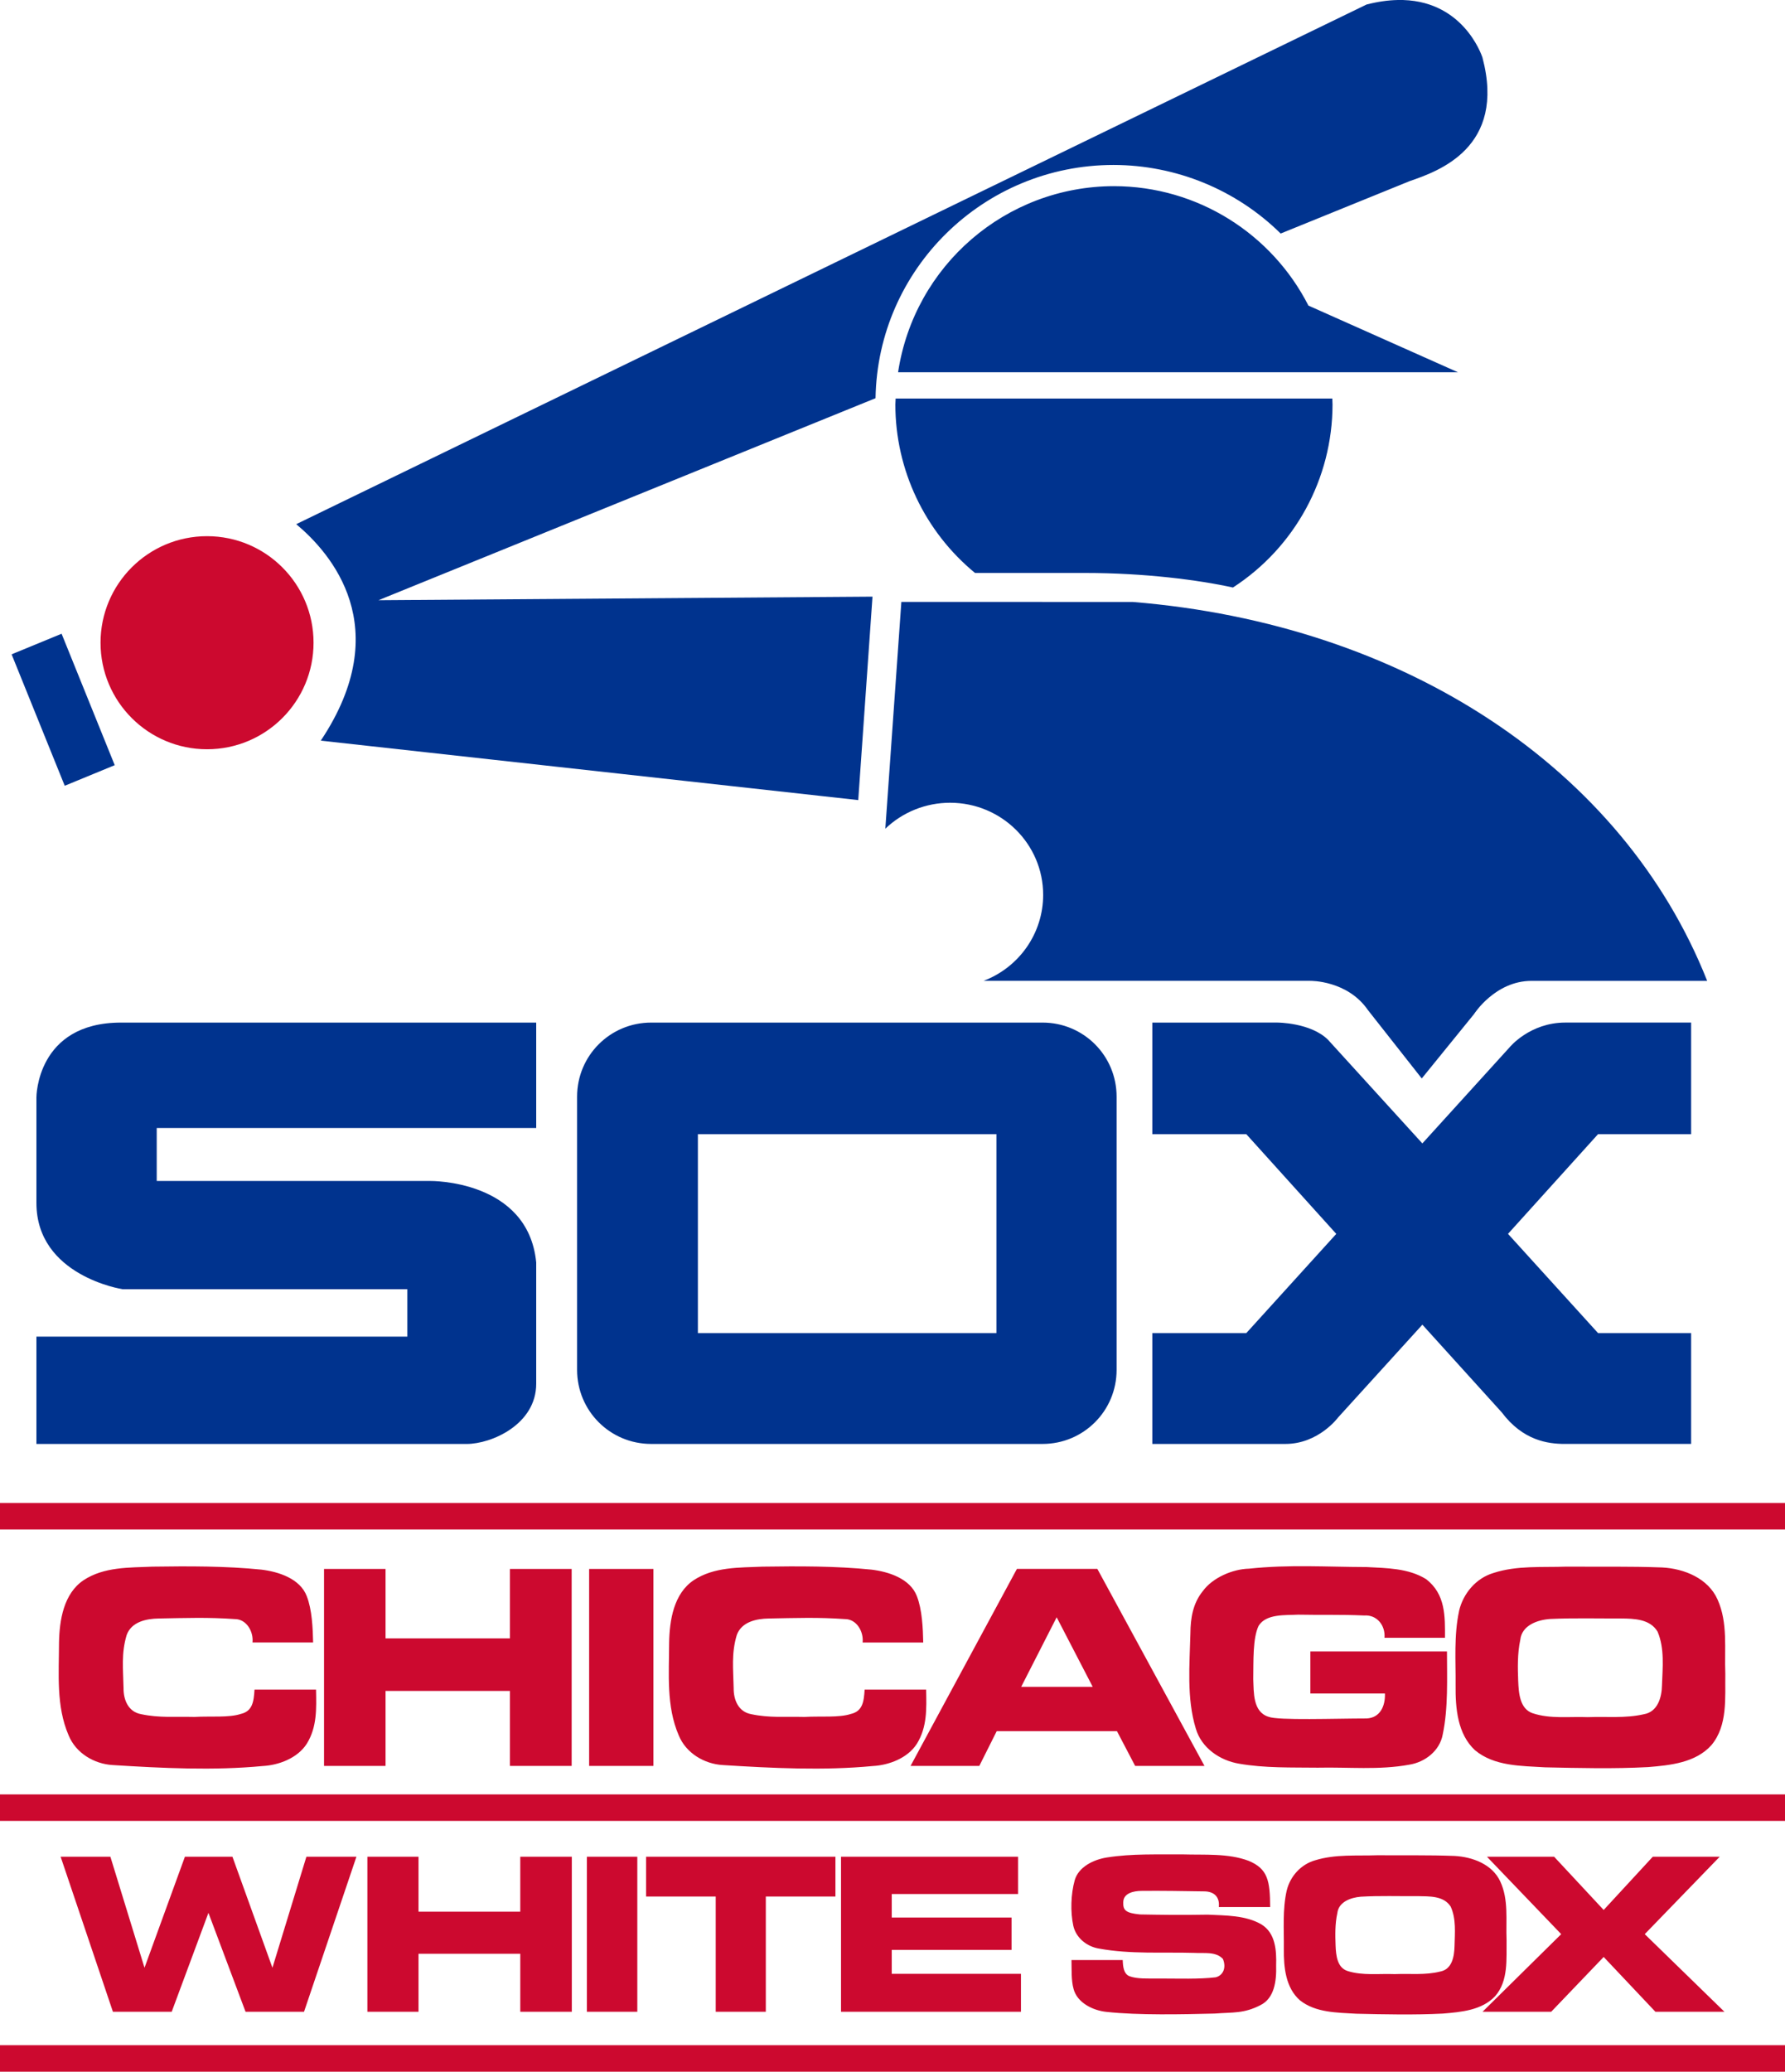 <?xml version="1.0" encoding="UTF-8" standalone="no"?>
<!-- Created with Inkscape (http://www.inkscape.org/) -->

<svg
   xmlns:dc="http://purl.org/dc/elements/1.1/"
   xmlns:cc="http://creativecommons.org/ns#"
   xmlns:rdf="http://www.w3.org/1999/02/22-rdf-syntax-ns#"
   xmlns:svg="http://www.w3.org/2000/svg"
   xmlns="http://www.w3.org/2000/svg"
   xmlns:sodipodi="http://sodipodi.sourceforge.net/DTD/sodipodi-0.dtd"
   xmlns:inkscape="http://www.inkscape.org/namespaces/inkscape"
   width="92.094mm"
   height="106.85mm"
   viewBox="0 0 92.094 106.85"
   version="1.1"
   id="svg25215"
   inkscape:version="0.92.4 (5da689c313, 2019-01-14)"
   sodipodi:docname="Chicago_White_Sox_1976.svg">
  <defs
     id="defs25209" />
  <sodipodi:namedview
     id="base"
     pagecolor="#ffffff"
     bordercolor="#666666"
     borderopacity="1.0"
     inkscape:pageopacity="0.0"
     inkscape:pageshadow="2"
     inkscape:zoom="1"
     inkscape:cx="207.58098"
     inkscape:cy="191.62557"
     inkscape:document-units="mm"
     inkscape:current-layer="layer6"
     showgrid="false"
     inkscape:window-width="1366"
     inkscape:window-height="705"
     inkscape:window-x="-8"
     inkscape:window-y="-8"
     inkscape:window-maximized="1"
     showguides="true"
     inkscape:guide-bbox="true"
     inkscape:snap-global="true" />
  <g
     inkscape:groupmode="layer"
     id="layer6"
     inkscape:label="Layer 1"
     style="display:inline;opacity:1"
     transform="translate(-55.544,-110.919)">
    <g
       id="g2285">
      <path
         sodipodi:nodetypes="ccccc"
         inkscape:connector-curvature="0"
         id="path27485"
         d="m 71.721,144.068 c -10e-7,3.035 -2.46,5.495 -5.495,5.495 -3.035,0 -5.495,-2.46 -5.495,-5.495 -10e-7,-3.035 2.46,-5.495 5.495,-5.495 3.035,0 5.495,2.46 5.495,5.495 z"
         style="opacity:1;vector-effect:none;fill:#cc092f;fill-opacity:1;fill-rule:nonzero;stroke:none;stroke-width:1.257;stroke-linecap:round;stroke-linejoin:miter;stroke-miterlimit:4;stroke-dasharray:none;stroke-dashoffset:0;stroke-opacity:1;paint-order:markers stroke fill" />
      <path
         sodipodi:nodetypes="cccccccccccccccccccccccccccccccccccccccccccc"
         inkscape:connector-curvature="0"
         id="rect27488"
         d="m 127.637,110.92 c -0.48,0.011 -1.009,0.083 -1.59,0.233 l -55.219,26.801 c 1.772,1.481 5.171,5.312 1.266,11.165 l 27.73,3.066 0.735,-10.493 -25.489,0.184 25.646,-10.419 c 0.111,-6.673 5.573,-12.025 12.275,-12.03 3.231,0.004 6.331,1.274 8.627,3.537 l 6.662,-2.706 c 1.468,-0.506 4.985,-1.722 3.747,-6.379 -0.048,-0.134 -1.029,-3.038 -4.39,-2.96 z m -14.622,9.6 c -5.57,0.007 -10.301,4.085 -11.136,9.6 9.63,4.2e-4 28.888,0 28.888,0 l -7.717,-3.44 c -1.881,-3.689 -5.704,-6.156 -10.036,-6.16 z m -11.262,10.954 c -0.007,0.103 -0.012,0.207 -0.015,0.311 0.003,3.363 1.511,6.548 4.11,8.685 h 5.673 c 3.107,0 5.87,0.364 7.635,0.751 3.2,-2.075 5.133,-5.625 5.137,-9.436 -0.002,-0.103 -0.006,-0.207 -0.011,-0.311 z m 0.295,10.49 c 0,0 -0.43,6.079 -0.827,11.696 0.896,-0.858 2.093,-1.338 3.34,-1.338 2.653,-6e-5 4.803,2.128 4.803,4.753 -5.3e-4,1.965 -1.222,3.727 -3.075,4.433 h 16.859 c 0,0 1.915,-0.035 2.979,1.516 l 2.77,3.518 2.699,-3.323 c 0,0 1.086,-1.71 2.963,-1.71 h 9.064 c -4.335,-10.936 -15.567,-18.4 -29.643,-19.544 z m -43.326,1.641 -2.579,1.062 2.741,6.779 2.579,-1.062 z"
         style="opacity:1;vector-effect:none;fill:#00338e;fill-opacity:1;fill-rule:nonzero;stroke:none;stroke-width:1.144;stroke-linecap:round;stroke-linejoin:miter;stroke-miterlimit:4;stroke-dasharray:none;stroke-dashoffset:0;stroke-opacity:1;paint-order:markers stroke fill" />
      <path
         sodipodi:nodetypes="cccccccccccccccccccccccccccccccccccccccccccccccccccccccccccccccccccccccccccccccccccccccccccccccccccccccccccccccccccccccccc"
         d="m 100.049,195.631 c 0.061,-0.559 -0.312,-1.213 -0.921,-1.206 -1.357,-0.098 -2.56,-0.055 -3.92,-0.03 -0.627,0.01 -1.4,0.164 -1.65,0.849 -0.287,0.955 -0.182,1.76 -0.162,2.741 -0.006,0.609 0.244,1.223 0.903,1.344 0.956,0.204 1.782,0.118 2.754,0.143 0.863,-0.048 1.78,0.047 2.393,-0.155 0.601,-0.139 0.67,-0.63 0.707,-1.255 h 3.174 c 0.019,0.983 0.058,1.929 -0.478,2.794 -0.482,0.751 -1.456,1.105 -2.272,1.148 -2.531,0.242 -5.205,0.11 -7.738,-0.05 -0.964,-0.055 -1.906,-0.62 -2.277,-1.534 -0.65,-1.502 -0.498,-3.182 -0.495,-4.778 0.021,-1.164 0.237,-2.529 1.268,-3.223 1.057,-0.693 2.34,-0.645 3.555,-0.698 1.837,-0.027 3.781,-0.034 5.612,0.153 0.886,0.105 2,0.462 2.346,1.367 0.272,0.691 0.314,1.657 0.329,2.391 l -3.127,2e-5 z m 34.567,3.649 c 0.915,0.307 1.9,0.164 2.848,0.203 0.961,-0.036 1.942,0.068 2.885,-0.149 0.721,-0.118 0.932,-0.871 0.942,-1.498 0.032,-0.919 0.141,-1.897 -0.228,-2.764 -0.388,-0.651 -1.204,-0.672 -1.877,-0.678 -1.215,0.004 -2.431,-0.03 -3.645,0.024 -0.656,0.04 -1.482,0.32 -1.561,1.079 -0.151,0.714 -0.133,1.448 -0.108,2.106 0.026,0.657 0.087,1.449 0.744,1.678 z m -3.795,-5.273 c 0.211,-0.904 0.877,-1.695 1.781,-1.961 1.213,-0.396 2.512,-0.279 3.769,-0.326 1.642,0.013 3.286,-0.02 4.926,0.043 1.136,0.057 2.382,0.56 2.865,1.662 0.538,1.203 0.344,2.547 0.397,3.824 -0.02,1.236 0.134,2.655 -0.716,3.676 -0.813,0.91 -2.126,1.041 -3.269,1.134 -1.772,0.095 -3.548,0.05 -5.321,0.012 -1.23,-0.077 -2.61,-0.05 -3.61,-0.882 -0.897,-0.834 -1.014,-2.151 -1,-3.373 0.013,-1.222 -0.094,-2.537 0.18,-3.809 z m -7.672,2.089 h 7.049 c 0,1.373 0.069,2.925 -0.218,4.276 -0.152,0.846 -0.91,1.433 -1.728,1.563 -1.557,0.287 -3.146,0.118 -4.719,0.154 -1.357,-0.017 -2.729,0.028 -4.071,-0.207 -0.988,-0.168 -1.932,-0.813 -2.222,-1.808 -0.48,-1.563 -0.318,-3.313 -0.279,-4.918 0.006,-0.782 0.128,-1.541 0.639,-2.172 0.504,-0.693 1.535,-1.139 2.387,-1.159 2.069,-0.221 3.991,-0.089 6.068,-0.083 1.034,0.056 2.15,0.057 3.059,0.619 1.023,0.776 0.984,1.947 0.981,3.029 h -3.12 c 0.051,-0.65 -0.401,-1.195 -1.041,-1.15 -1.276,-0.056 -2.136,-0.017 -3.413,-0.043 -0.639,0.038 -1.646,-0.06 -2.04,0.574 -0.309,0.637 -0.263,1.831 -0.278,2.745 0.031,0.681 -0.029,1.697 0.79,1.949 0.49,0.196 3.464,0.086 5.051,0.086 0.71,-0.026 0.978,-0.651 0.953,-1.287 -1.294,-1e-5 -3.848,-2e-5 -3.848,-2e-5 z m -11.228,1.824 -1.86,-3.588 -1.831,3.588 z m 1.25,2.285 h -6.203 l -0.898,1.793 h -3.547 l 5.487,-10.161 h 4.15 l 5.527,10.161 h -3.577 z m -23.914,-8.367 v 10.161 h -3.318 v -10.161 z m -7.404,3.581 v -3.581 h 3.185 v 10.161 h -3.185 v -3.869 h -6.418 v 3.869 h -3.173 v -10.161 h 3.173 v 3.581 z m -13.282,0.212 c 0.061,-0.559 -0.312,-1.213 -0.921,-1.206 -1.357,-0.098 -2.56,-0.055 -3.92,-0.03 -0.627,0.01 -1.4,0.164 -1.65,0.849 -0.287,0.955 -0.182,1.76 -0.162,2.741 -0.006,0.609 0.244,1.223 0.903,1.344 0.956,0.204 1.782,0.118 2.754,0.143 0.863,-0.048 1.78,0.047 2.393,-0.155 0.601,-0.139 0.67,-0.63 0.707,-1.255 h 3.174 c 0.019,0.983 0.058,1.929 -0.478,2.794 -0.482,0.751 -1.456,1.105 -2.272,1.148 -2.531,0.242 -5.205,0.11 -7.738,-0.05 -0.964,-0.055 -1.906,-0.62 -2.277,-1.534 -0.65,-1.502 -0.498,-3.182 -0.495,-4.778 0.021,-1.164 0.237,-2.529 1.268,-3.223 1.057,-0.693 2.34,-0.645 3.555,-0.698 1.837,-0.027 3.781,-0.034 5.612,0.153 0.886,0.105 2,0.462 2.346,1.367 0.272,0.691 0.314,1.657 0.329,2.391 l -3.127,2e-5 z"
         style="font-style:normal;font-variant:normal;font-weight:normal;font-stretch:normal;font-size:28.713px;line-height:1;font-family:'Eurostile MN';-inkscape-font-specification:'Eurostile MN';text-align:start;letter-spacing:0px;word-spacing:0px;text-anchor:start;fill:#cc092f;fill-opacity:1;stroke:none;stroke-width:1.149"
         id="path27495-4"
         inkscape:connector-curvature="0" />
      <path
         sodipodi:nodetypes="ccccc"
         inkscape:connector-curvature="0"
         id="rect27560"
         d="m 55.544,188.438 h 92.094 v 1.366 H 55.544 Z"
         style="opacity:1;vector-effect:none;fill:#cc092f;fill-opacity:1;fill-rule:nonzero;stroke:none;stroke-width:5.798;stroke-linecap:round;stroke-linejoin:miter;stroke-miterlimit:4;stroke-dasharray:none;stroke-dashoffset:0;stroke-opacity:1;paint-order:markers stroke fill" />
      <path
         sodipodi:nodetypes="ccccc"
         inkscape:connector-curvature="0"
         id="rect27560-4"
         d="m 55.544,203.468 h 92.094 v 1.366 H 55.544 Z"
         style="display:inline;opacity:1;vector-effect:none;fill:#cc092f;fill-opacity:1;fill-rule:nonzero;stroke:none;stroke-width:5.798;stroke-linecap:round;stroke-linejoin:miter;stroke-miterlimit:4;stroke-dasharray:none;stroke-dashoffset:0;stroke-opacity:1;paint-order:markers stroke fill" />
      <path
         sodipodi:nodetypes="ccccc"
         inkscape:connector-curvature="0"
         id="rect27560-4-4"
         d="m 55.544,216.403 h 92.094 v 1.366 H 55.544 Z"
         style="display:inline;opacity:1;vector-effect:none;fill:#cc092f;fill-opacity:1;fill-rule:nonzero;stroke:none;stroke-width:5.798;stroke-linecap:round;stroke-linejoin:miter;stroke-miterlimit:4;stroke-dasharray:none;stroke-dashoffset:0;stroke-opacity:1;paint-order:markers stroke fill" />
      <path
         sodipodi:nodetypes="ccccccccccccccccccccccccccccccccccccccccccccccccccccccccccccccccccccccccccccccccccccccccccccccccccccccccccccccccccccccc"
         d="m 125.067,212.576 c 0.783,0.247 1.62,0.128 2.428,0.16 0.786,-0.032 1.593,0.062 2.362,-0.134 0.614,-0.119 0.716,-0.788 0.731,-1.308 0.015,-0.679 0.092,-1.407 -0.199,-2.041 -0.368,-0.571 -1.11,-0.523 -1.707,-0.538 -0.976,0.01 -1.954,-0.029 -2.929,0.029 -0.508,0.041 -1.143,0.26 -1.211,0.844 -0.124,0.563 -0.11,1.144 -0.091,1.666 0.019,0.523 0.086,1.152 0.617,1.321 z m -3.133,-4.164 c 0.179,-0.73 0.741,-1.345 1.47,-1.548 1.038,-0.32 2.143,-0.22 3.214,-0.258 1.321,0.011 2.643,-0.015 3.963,0.035 0.922,0.048 1.951,0.422 2.365,1.313 0.443,0.945 0.284,2.011 0.327,3.019 -0.014,0.978 0.105,2.109 -0.591,2.903 -0.685,0.728 -1.76,0.819 -2.699,0.896 -1.488,0.075 -2.98,0.041 -4.469,0.007 -0.989,-0.061 -2.089,-0.046 -2.905,-0.694 -0.732,-0.645 -0.839,-1.692 -0.827,-2.661 0.012,-0.968 -0.077,-2.008 0.15,-3.011 z m 22.335,-1.729 -3.867,3.992 4.112,4.004 h -3.561 l -2.67,-2.827 -2.708,2.827 h -3.542 l 4.059,-4.004 -3.83,-3.992 h 3.465 l 2.556,2.745 2.533,-2.745 z m -25.842,2.596 c 0.059,-0.559 -0.282,-0.81 -0.762,-0.81 -0.999,-0.015 -2.23,-0.037 -3.223,-0.025 -0.405,0 -0.945,0.115 -0.945,0.587 -0.018,0.409 0.129,0.558 0.865,0.628 1.028,0.018 2.084,0.037 3.499,0.011 0.915,0.047 1.948,0.025 2.767,0.505 0.726,0.449 0.778,1.339 0.756,2.114 0.026,0.832 -0.103,1.695 -0.802,2.044 -0.867,0.449 -1.425,0.365 -2.37,0.438 -1.649,0.041 -3.94,0.093 -5.582,-0.086 -0.682,-0.068 -1.508,-0.463 -1.696,-1.181 -0.128,-0.443 -0.096,-1.037 -0.108,-1.493 h 2.643 c 0.014,0.337 0.043,0.706 0.346,0.833 0.39,0.146 0.936,0.119 1.55,0.119 0.959,0 2.037,0.041 2.9,-0.062 0.384,-0.097 0.561,-0.491 0.374,-0.947 -0.372,-0.399 -0.982,-0.279 -1.473,-0.312 -1.626,-0.047 -3.307,0.075 -4.917,-0.222 -0.62,-0.098 -1.19,-0.546 -1.33,-1.18 -0.155,-0.723 -0.126,-1.629 0.073,-2.345 0.199,-0.693 0.973,-1.063 1.645,-1.172 1.336,-0.211 2.596,-0.148 3.945,-0.161 1.101,0.034 2.328,-0.066 3.38,0.33 0.999,0.413 1.107,1.037 1.113,2.387 -0.731,-1e-5 -1.915,-3e-5 -2.646,-6e-5 z m -19.492,5.399 v -7.995 h 9.133 v 1.922 h -6.516 v 1.213 h 6.182 v 1.671 h -6.182 v 1.231 h 6.667 v 1.958 z m -3.88,-5.943 v 5.943 h -2.584 v -5.943 h -3.594 v -2.052 h 9.77 v 2.052 z m -6.63,-2.052 v 7.995 h -2.602 v -7.995 z m -6.038,2.832 v -2.832 h 2.659 v 7.995 H 82.387 v -2.991 H 77.136 v 2.991 h -2.637 v -7.995 H 77.136 v 2.832 z m -8.454,-2.832 -2.703,7.995 h -3.017 l -1.915,-5.102 -1.895,5.102 h -3.033 l -2.697,-7.995 h 2.567 l 1.76,5.725 2.084,-5.725 h 2.453 l 2.063,5.725 1.752,-5.725 z"
         style="font-style:normal;font-variant:normal;font-weight:normal;font-stretch:normal;font-size:28.713px;line-height:1;font-family:'Eurostile MN';-inkscape-font-specification:'Eurostile MN';text-align:start;letter-spacing:0px;word-spacing:0px;text-anchor:start;display:inline;fill:#cc092f;fill-opacity:1;stroke:none;stroke-width:0.922"
         id="path27507-3"
         inkscape:connector-curvature="0" />
      <path
         sodipodi:nodetypes="cccccccccccccccccccccccccccccccccccccccccccccccccccccccc"
         inkscape:connector-curvature="0"
         id="path1410"
         d="m 61.79,163.66 c -4.367,0 -4.367,3.851 -4.367,3.851 v 5.449 c 0,3.772 4.445,4.452 4.445,4.452 h 14.691 v 2.444 H 57.423 v 5.537 h 22.196 c 1.286,0 3.59,-1.01 3.59,-3.107 v -6.255 c -0.42,-4.281 -5.475,-4.202 -5.475,-4.202 H 63.63 v -2.73 h 19.579 v -5.439 z m 27.35,0 c -2.117,0 -3.822,1.704 -3.822,3.821 v 14.09 c 0,2.117 1.705,3.821 3.822,3.821 h 20.192 c 2.117,0 3.821,-1.704 3.821,-3.821 v -14.09 c 0,-2.117 -1.704,-3.821 -3.821,-3.821 z m 25.856,0 v 5.755 h 4.848 l 4.643,5.143 -4.643,5.118 h -4.848 v 5.716 h 6.865 c 1.718,0 2.721,-1.367 2.721,-1.367 l 4.347,-4.784 4.095,4.522 c 1.088,1.451 2.377,1.628 3.244,1.628 h 6.527 v -5.716 h -4.802 l -4.646,-5.118 4.646,-5.143 h 4.802 v -5.755 h -6.49 c -1.836,0 -2.872,1.272 -2.872,1.272 l -4.505,4.961 -4.863,-5.341 c -0.892,-0.892 -2.618,-0.892 -2.618,-0.892 z m -23.446,5.755 h 15.403 v 10.261 H 91.55 Z"
         style="fill:#00338e;fill-opacity:1;stroke:none;stroke-width:0.14px;stroke-linecap:butt;stroke-linejoin:miter;stroke-opacity:1" />
    </g>
  </g>
</svg>
